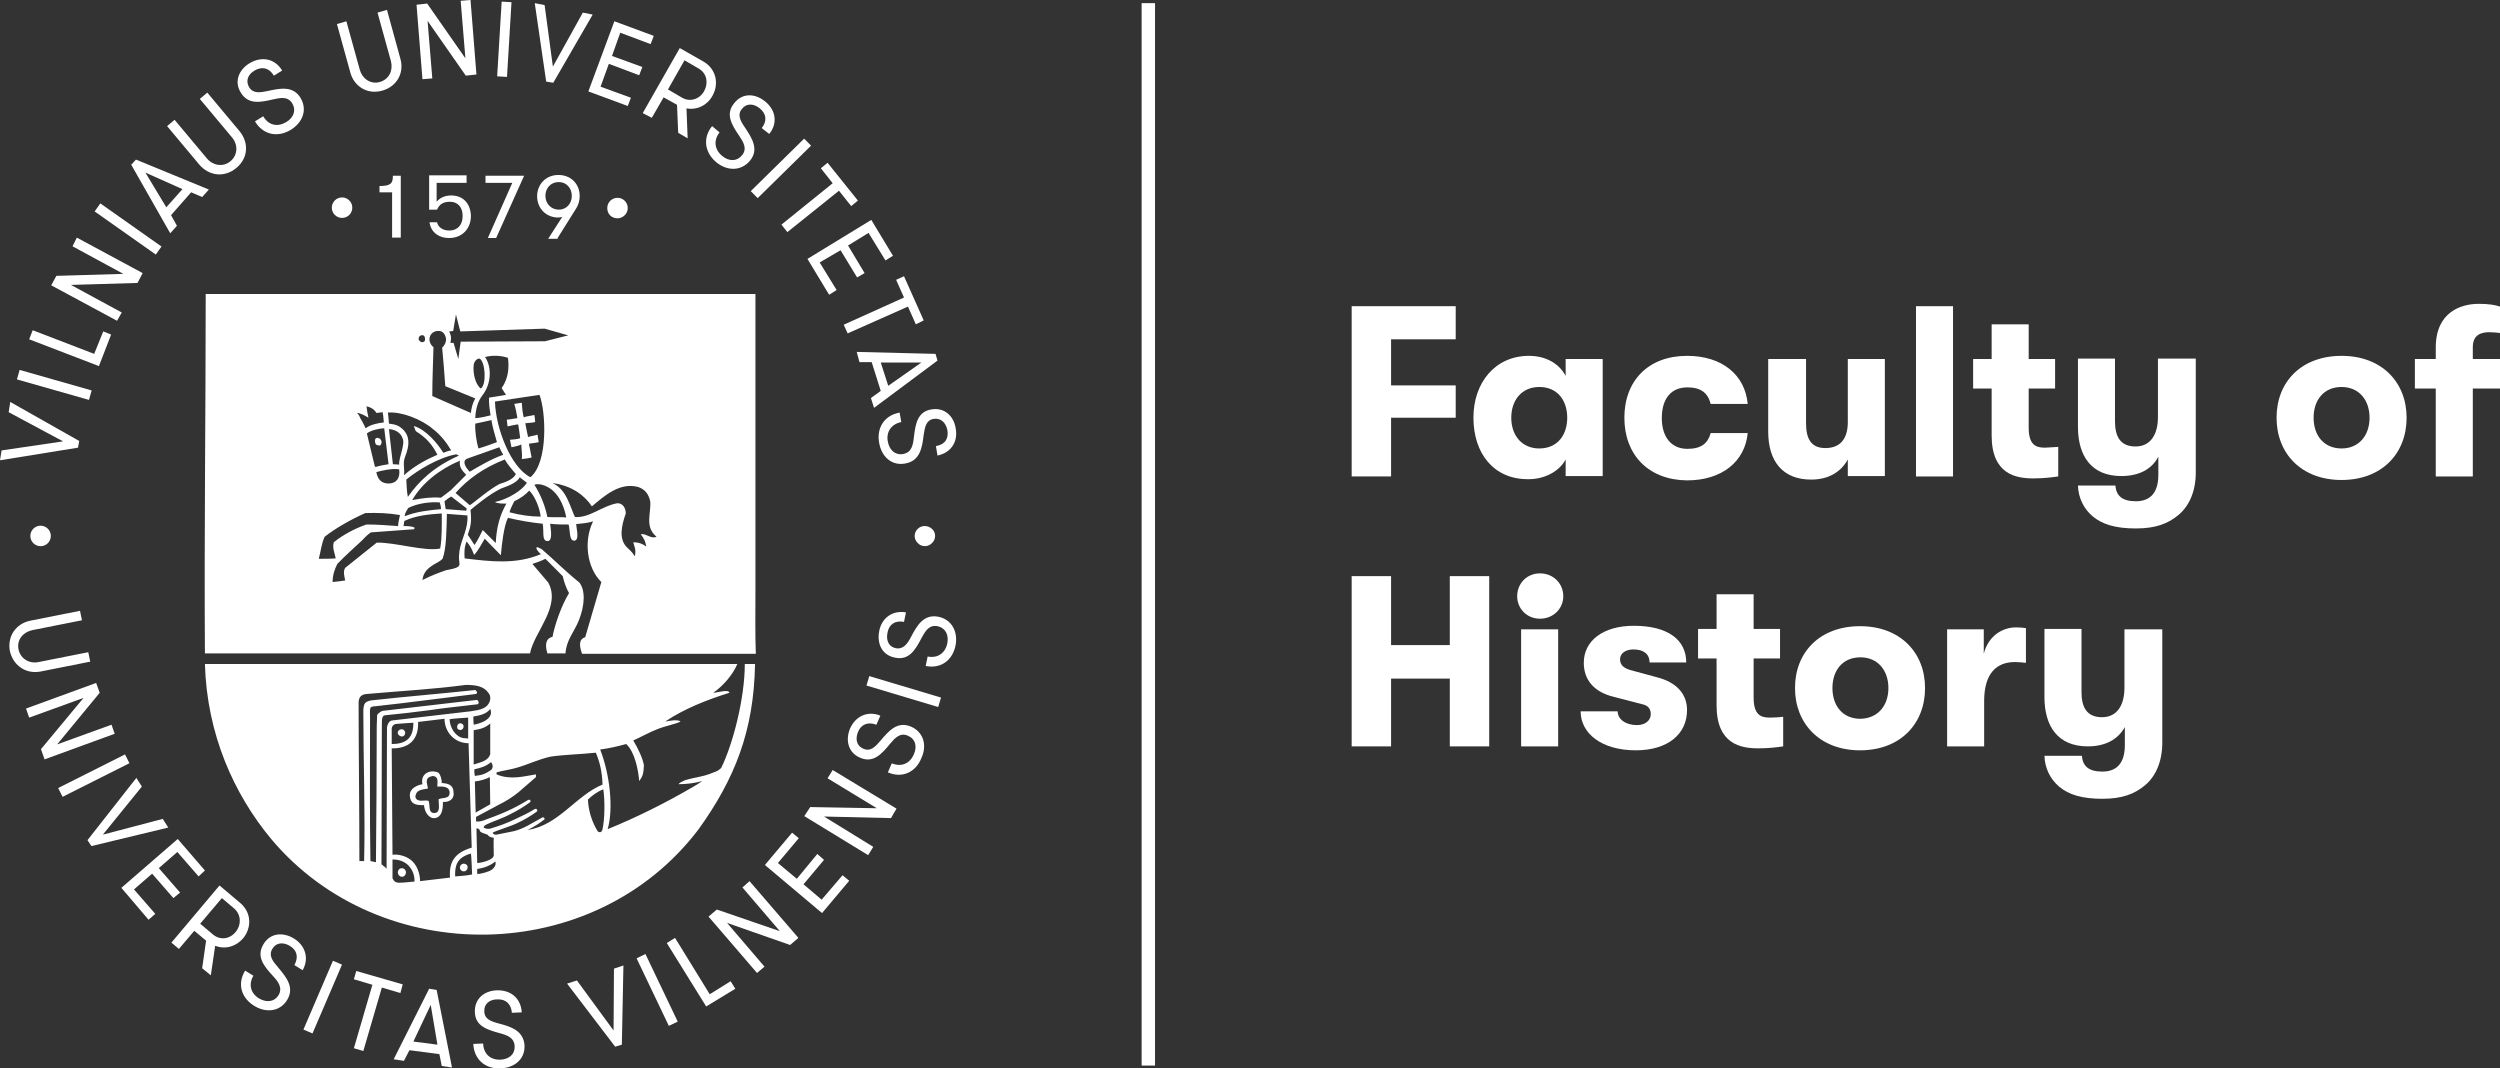 <?xml version="1.0" encoding="UTF-8" standalone="no"?>
<!-- Generator: Adobe Illustrator 22.1.0, SVG Export Plug-In . SVG Version: 6.00 Build 0)  -->

<svg
   xmlns:dc="http://purl.org/dc/elements/1.1/"
   xmlns:cc="http://creativecommons.org/ns#"
   xmlns:rdf="http://www.w3.org/1999/02/22-rdf-syntax-ns#"
   xmlns:svg="http://www.w3.org/2000/svg"
   xmlns="http://www.w3.org/2000/svg"
   xmlns:sodipodi="http://sodipodi.sourceforge.net/DTD/sodipodi-0.dtd"
   xmlns:inkscape="http://www.inkscape.org/namespaces/inkscape"
   version="1.1"
   id="Layer_1"
   x="0px"
   y="0px"
   viewBox="0 0 634.4 271.112"
   xml:space="preserve"
   sodipodi:docname="IF_EN.svg"
   width="634.4"
   height="271.112"
   inkscape:version="0.92.4 (5da689c313, 2019-01-14)"><rect x="0" y="0" width="634.4" height="271.112" fill="#333333" stroke="none"/><defs
   id="defs2770" /><sodipodi:namedview
   pagecolor="#ffffff"
   bordercolor="#666666"
   borderopacity="1"
   objecttolerance="10"
   gridtolerance="10"
   guidetolerance="10"
   inkscape:pageopacity="0"
   inkscape:pageshadow="2"
   inkscape:window-width="2560"
   inkscape:window-height="1377"
   id="namedview2768"
   showgrid="false"
   inkscape:zoom="0.31555556"
   inkscape:cx="-15.546479"
   inkscape:cy="135.5116"
   inkscape:window-x="-8"
   inkscape:window-y="-8"
   inkscape:window-maximized="1"
   inkscape:current-layer="Layer_1" />
<style
   type="text/css"
   id="style2314">
	.st0{fill-rule:evenodd;clip-rule:evenodd;fill:#FFFFFF;}
	.st1{fill:#FFFFFF;}
</style>
<g
   id="g2765"
   transform="translate(-132.8,-64.4)">
	<g
   id="g2348">
		<path
   class="st1"
   d="m 475.8,142.1 h 26.4 v 8.4 h -16.4 v 11.7 h 16.4 v 8.2 h -16.4 v 14.9 h -10 z"
   id="path2316"
   inkscape:connector-curvature="0"
   style="fill:#ffffff" />
		<path
   class="st1"
   d="m 506.7,170.4 c 0,-8.9 5.5,-15.7 14.1,-15.7 4.3,0 7.7,2 9.3,5.1 v -4.3 h 9.4 v 29.7 h -9.4 V 181 c -1.6,3 -5.3,5 -9.4,5 -8.9,0.1 -14,-6.6 -14,-15.6 z m 23.8,0 c 0,-4.3 -2.4,-7.8 -7.1,-7.8 -4.4,0 -7.1,3.3 -7.1,7.8 0,4.5 2.7,7.8 7.1,7.8 4.7,0 7.1,-3.5 7.1,-7.8 z"
   id="path2318"
   inkscape:connector-curvature="0"
   style="fill:#ffffff" />
		<path
   class="st1"
   d="m 545,170.4 c 0,-9.4 6.1,-15.7 15.9,-15.7 8.9,0 14.7,4.8 15.4,12.2 h -9.4 c -0.7,-2.8 -2.5,-4.2 -5.9,-4.2 -4.1,0 -6.5,2.8 -6.5,7.8 0,4.9 2.5,7.8 6.5,7.8 3.5,0 5.2,-1.4 5.9,-4 h 9.4 c -0.7,7.2 -6.5,12 -15.4,12 -9.8,-0.1 -15.9,-6.5 -15.9,-15.9 z"
   id="path2320"
   inkscape:connector-curvature="0"
   style="fill:#ffffff" />
		<path
   class="st1"
   d="m 581.5,173.9 v -18.4 h 9.6 v 16.3 c 0,4.1 1.4,6.3 4.9,6.3 4,0 5.7,-2.6 5.7,-6.6 v -16 h 9.4 v 29.7 h -9.4 V 181 c -1.7,3.1 -4.8,5.1 -9.3,5.1 -7.1,0 -10.9,-4.5 -10.9,-12.2 z"
   id="path2322"
   inkscape:connector-curvature="0"
   style="fill:#ffffff" />
		<path
   class="st1"
   d="m 619,142.1 h 9.4 v 43.2 H 619 Z"
   id="path2324"
   inkscape:connector-curvature="0"
   style="fill:#ffffff" />
		<path
   class="st1"
   d="m 655.1,177.8 v 7.5 c -1.4,0.2 -3.6,0.5 -6.3,0.5 -4.4,0 -10.6,-1 -10.6,-10.9 V 163 h -4.7 v -7.5 h 4.7 v -8.8 h 9.4 v 8.8 h 6.7 v 7.5 h -6.7 v 9.9 c 0,4.4 1.8,5.1 4.1,5.1 1.3,-0.1 2.5,-0.1 3.4,-0.2 z"
   id="path2326"
   inkscape:connector-curvature="0"
   style="fill:#ffffff" />
		<path
   class="st1"
   d="m 690,155.5 v 28.8 c 0,4.8 -1.7,8.5 -4.3,10.7 -2.7,2.3 -5.9,3.5 -10.9,3.5 -5.1,0 -8.5,-1 -11,-3.1 -2.2,-1.9 -3.6,-4.6 -3.7,-7.8 h 9.5 c 0.2,2.5 1.6,4 5.2,4 3.5,0 5.7,-2 5.7,-6.7 v -4.6 c -1.7,3.2 -4.9,4.9 -9.4,4.9 -7.6,0 -11,-5.1 -11,-12.5 v -17.3 h 9.4 v 15.9 c 0,3.8 1.3,6.4 5.2,6.4 3.8,0 5.7,-3 5.7,-7.5 v -14.8 h 9.6 z"
   id="path2328"
   inkscape:connector-curvature="0"
   style="fill:#ffffff" />
		<path
   class="st1"
   d="m 710.5,170.4 c 0,-9.1 6.3,-15.7 16.5,-15.7 10.2,0 16.5,6.7 16.5,15.7 0,9.1 -6.3,15.8 -16.5,15.8 -10.2,0 -16.5,-6.7 -16.5,-15.8 z m 23.6,0 c 0,-4.5 -2.7,-7.8 -7.1,-7.8 -4.5,0 -7.1,3.3 -7.1,7.8 0,4.5 2.6,7.8 7.1,7.8 4.4,0 7.1,-3.3 7.1,-7.8 z"
   id="path2330"
   inkscape:connector-curvature="0"
   style="fill:#ffffff" />
		<path
   class="st1"
   d="m 760.3,152.5 v 3 h 6.9 v 7.5 h -6.9 v 22.3 h -9.4 V 163 h -5.3 v -7.5 h 5.3 v -2.9 c 0,-9.1 6.5,-11.1 10.9,-11.1 2.5,0 4.3,0.3 5.4,0.7 v 6.7 c -1,-0.1 -1.7,-0.2 -2.6,-0.2 -2,0 -4.3,0.5 -4.3,3.8 z"
   id="path2332"
   inkscape:connector-curvature="0"
   style="fill:#ffffff" />
		<path
   class="st1"
   d="m 475.8,210.6 h 10 v 17.5 h 14.9 v -17.5 h 10 v 43.2 h -10 v -17.2 h -14.9 v 17.2 h -10 z"
   id="path2334"
   inkscape:connector-curvature="0"
   style="fill:#ffffff" />
		<path
   class="st1"
   d="m 517.8,215.7 c 0,-3.2 2.4,-5.8 5.8,-5.8 3.4,0 5.9,2.6 5.9,5.8 0,3.1 -2.5,5.7 -5.9,5.7 -3.4,0 -5.8,-2.6 -5.8,-5.7 z m 1,8.4 h 9.4 v 29.7 h -9.4 z"
   id="path2336"
   inkscape:connector-curvature="0"
   style="fill:#ffffff" />
		<path
   class="st1"
   d="m 533.9,244.9 h 9.4 c 0,2 2,3.5 4.9,3.5 2,0 3.5,-1.1 3.5,-2.8 0,-1.2 -0.6,-2.2 -2.2,-2.5 l -7.3,-1.9 c -4.9,-1.2 -7.5,-4.3 -7.5,-8.6 0,-5.6 4.9,-9.4 12.7,-9.4 8.7,0 13.3,3.6 13.3,9.3 h -9.3 c 0,-2.1 -1.5,-3.3 -4.1,-3.3 -2,0 -3.4,1 -3.4,2.5 0,1.4 0.9,2.2 2.5,2.7 l 7,1.9 c 4.6,1.2 7.5,4 7.5,8.3 0,6.1 -4.9,10.2 -13,10.2 -8.7,0 -14,-4.3 -14,-9.9 z"
   id="path2338"
   inkscape:connector-curvature="0"
   style="fill:#ffffff" />
		<path
   class="st1"
   d="m 585.3,246.3 v 7.5 c -1.4,0.2 -3.6,0.5 -6.3,0.5 -4.4,0 -10.6,-1 -10.6,-10.9 v -11.9 h -4.7 V 224 h 4.7 v -8.8 h 9.4 v 8.8 h 6.7 v 7.5 h -6.7 v 9.9 c 0,4.4 1.8,5.1 4.1,5.1 1.3,0 2.5,-0.1 3.4,-0.2 z"
   id="path2340"
   inkscape:connector-curvature="0"
   style="fill:#ffffff" />
		<path
   class="st1"
   d="m 588.3,239 c 0,-9.1 6.3,-15.7 16.5,-15.7 10.2,0 16.5,6.7 16.5,15.7 0,9.1 -6.3,15.8 -16.5,15.8 -10.2,0 -16.5,-6.8 -16.5,-15.8 z m 23.7,0 c 0,-4.5 -2.7,-7.8 -7.1,-7.8 -4.5,0 -7.1,3.3 -7.1,7.8 0,4.5 2.6,7.8 7.1,7.8 4.4,-0.1 7.1,-3.3 7.1,-7.8 z"
   id="path2342"
   inkscape:connector-curvature="0"
   style="fill:#ffffff" />
		<path
   class="st1"
   d="m 626.8,224.1 h 9.4 v 6.2 c 1.1,-4.4 4.6,-6.7 8.2,-6.7 1.1,0 1.7,0.1 2.5,0.2 v 8.8 c -1.1,-0.1 -1.7,-0.2 -2.8,-0.2 -4.6,0 -7.8,2.8 -7.8,9.9 v 11.5 h -9.4 v -29.7 z"
   id="path2344"
   inkscape:connector-curvature="0"
   style="fill:#ffffff" />
		<path
   class="st1"
   d="m 681.5,224.1 v 28.8 c 0,4.8 -1.7,8.5 -4.3,10.7 -2.7,2.3 -5.9,3.5 -10.9,3.5 -5.1,0 -8.5,-1 -11,-3.1 -2.2,-1.9 -3.6,-4.6 -3.7,-7.8 h 9.5 c 0.2,2.5 1.6,4 5.2,4 3.5,0 5.7,-2 5.7,-6.7 v -4.6 c -1.7,3.1 -4.9,4.9 -9.4,4.9 -7.6,0 -11,-5.1 -11,-12.5 V 224 h 9.4 v 16 c 0,3.8 1.3,6.4 5.2,6.4 3.8,0 5.7,-3 5.7,-7.5 v -14.8 z"
   id="path2346"
   inkscape:connector-curvature="0"
   style="fill:#ffffff" />
	</g>
	<g
   id="XMLID_914_">
		<g
   id="XMLID_1026_">
			<g
   id="g2354">
				<g
   id="g2352">
					<path
   class="st0"
   d="m 143.1,234.8 12.6,-2.5 -0.5,-2.4 -12.6,2.5 c -2.3,0.5 -4.6,-0.8 -5.1,-3.2 -0.5,-2.5 1.2,-4.4 3.5,-4.9 l 12.6,-2.5 -0.5,-2.4 -12.6,2.5 c -3.5,0.7 -5.9,3.8 -5.2,7.7 0.9,3.9 4.3,5.9 7.8,5.2 z"
   id="path2350"
   inkscape:connector-curvature="0"
   style="clip-rule:evenodd;fill:#ffffff;fill-rule:evenodd" />
				</g>
			</g>
		</g>
		<g
   id="XMLID_1025_">
			<g
   id="g2361">
				<g
   id="g2359">
					<polygon
   class="st0"
   points="158.1,240.2 157.2,237.7 139.4,244.2 140.2,246.5 154,241.5 143.2,254.5 144.1,257.1 161.9,250.6 161.1,248.3 147.3,253.3 "
   id="polygon2357"
   style="clip-rule:evenodd;fill:#ffffff;fill-rule:evenodd" />
				</g>
			</g>
		</g>
		<g
   id="XMLID_1024_">
			<g
   id="g2368">
				<g
   id="g2366">
					
						<rect
   x="147.2"
   y="260.1"
   transform="matrix(0.893,-0.449,0.449,0.893,-100.678,98.194)"
   class="st0"
   width="19"
   height="2.5"
   id="rect2364"
   style="clip-rule:evenodd;fill:#ffffff;fill-rule:evenodd" />
				</g>
			</g>
		</g>
		<g
   id="XMLID_1023_">
			<g
   id="g2375">
				<g
   id="g2373">
					<polygon
   class="st0"
   points="168.8,264 167.4,261.8 155,277.6 156,279.1 175.5,274.4 174.1,272.2 158.9,276.2 "
   id="polygon2371"
   style="clip-rule:evenodd;fill:#ffffff;fill-rule:evenodd" />
				</g>
			</g>
		</g>
		<g
   id="XMLID_1022_">
			<g
   id="g2382">
				<g
   id="g2380">
					<polygon
   class="st0"
   points="178.5,290.9 173.1,284.7 177.8,280.6 183.2,286.8 184.8,285.3 177.9,277.3 163.6,289.7 170.5,297.8 172.2,296.3 166.8,290.1 171.4,286.1 176.8,292.3 "
   id="polygon2378"
   style="clip-rule:evenodd;fill:#ffffff;fill-rule:evenodd" />
				</g>
			</g>
		</g>
		<g
   id="XMLID_1019_">
			<g
   id="g2389">
				<g
   id="g2387">
					<path
   class="st0"
   d="m 193.6,293.4 -5.1,-4.3 -12.2,14.5 1.9,1.6 3.9,-4.6 3,2.5 -1,7 2.2,1.8 1.1,-7.5 c 2.6,1 5.3,0.2 7.1,-1.9 2.2,-2.7 2.2,-6.6 -0.9,-9.1 z m -1,7.5 c -1.5,1.8 -3.9,2.2 -5.8,0.6 l -3.2,-2.7 5.5,-6.5 3.2,2.7 c 1.8,1.7 1.7,4.2 0.3,5.9 z"
   id="path2385"
   inkscape:connector-curvature="0"
   style="clip-rule:evenodd;fill:#ffffff;fill-rule:evenodd" />
				</g>
			</g>
		</g>
		<g
   id="XMLID_1018_">
			<g
   id="g2396">
				<g
   id="g2394">
					<path
   class="st0"
   d="m 207.3,302.5 c -2.7,-1.6 -6,-1.4 -7.7,1.6 -1.8,3.1 0.2,5.5 2.5,8 1.2,1.3 2.5,2.9 1.4,4.8 -1,1.7 -3,2 -4.9,0.9 -2.2,-1.3 -2.8,-3.6 -1.5,-5.8 l -2.1,-1.3 c -2.1,3.5 -0.9,7 2.4,9 3,1.8 6.5,1.4 8.3,-1.6 1.9,-3.2 -0.3,-5.8 -2.4,-8.3 -1.3,-1.5 -2.4,-2.9 -1.4,-4.6 0.9,-1.6 2.7,-1.8 4.4,-0.8 1.9,1.1 2.3,2.9 1.2,4.9 l 2.1,1.3 c 1.7,-3 0.7,-6.3 -2.3,-8.1 z"
   id="path2392"
   inkscape:connector-curvature="0"
   style="clip-rule:evenodd;fill:#ffffff;fill-rule:evenodd" />
				</g>
			</g>
		</g>
		<g
   id="XMLID_1017_">
			<g
   id="g2403">
				<g
   id="g2401">
					
						<rect
   x="205.3"
   y="316.1"
   transform="matrix(0.394,-0.919,0.919,0.394,-161.583,389.789)"
   class="st0"
   width="19"
   height="2.5"
   id="rect2399"
   style="clip-rule:evenodd;fill:#ffffff;fill-rule:evenodd" />
				</g>
			</g>
		</g>
		<g
   id="XMLID_1016_">
			<g
   id="g2410">
				<g
   id="g2408">
					<polygon
   class="st0"
   points="222.6,312.9 227.3,314.3 222.6,330.4 225,331.1 229.7,315 234.4,316.4 235,314.2 223.2,310.8 "
   id="polygon2406"
   style="clip-rule:evenodd;fill:#ffffff;fill-rule:evenodd" />
				</g>
			</g>
		</g>
		<g
   id="XMLID_1013_">
			<g
   id="g2417">
				<g
   id="g2415">
					<path
   class="st0"
   d="m 241.7,315.3 -9,17.9 2.6,0.4 1.4,-2.7 7.6,1 0.6,3 2.6,0.4 -3.9,-19.7 z m -4,13.4 4.4,-9.3 1.7,10.1 z"
   id="path2413"
   inkscape:connector-curvature="0"
   style="clip-rule:evenodd;fill:#ffffff;fill-rule:evenodd" />
				</g>
			</g>
		</g>
		<g
   id="XMLID_1012_">
			<g
   id="g2424">
				<g
   id="g2422">
					<path
   class="st0"
   d="m 259.3,324.1 c -1.9,-0.5 -3.6,-1.1 -3.6,-3.1 -0.1,-1.8 1.3,-3 3.3,-3 2.2,-0.1 3.5,1.2 3.7,3.4 l 2.5,-0.1 c -0.2,-3.5 -2.7,-5.7 -6.3,-5.6 -3.2,0.1 -5.7,2.1 -5.6,5.5 0.1,3.6 3.1,4.5 6.4,5.4 1.8,0.5 3.6,1.1 3.7,3.3 0.1,2 -1.4,3.3 -3.6,3.4 -2.6,0.1 -4.3,-1.5 -4.4,-4.1 l -2.5,0.1 c 0.2,4 3.1,6.4 6.9,6.2 3.5,-0.1 6.3,-2.3 6.1,-5.9 -0.3,-3.7 -3.5,-4.7 -6.6,-5.5 z"
   id="path2420"
   inkscape:connector-curvature="0"
   style="clip-rule:evenodd;fill:#ffffff;fill-rule:evenodd" />
				</g>
			</g>
		</g>
		<g
   id="XMLID_1011_">
			<g
   id="g2431">
				<g
   id="g2429">
					<polygon
   class="st0"
   points="276.7,314 288.9,330 290.6,329.5 291,309.4 288.6,310.2 288.5,325.9 279.2,313.2 "
   id="polygon2427"
   style="clip-rule:evenodd;fill:#ffffff;fill-rule:evenodd" />
				</g>
			</g>
		</g>
		<g
   id="XMLID_1010_">
			<g
   id="g2438">
				<g
   id="g2436">
					
						<rect
   x="298.3"
   y="306.1"
   transform="rotate(-25.525,299.576,315.589)"
   class="st0"
   width="2.5"
   height="19"
   id="rect2434"
   style="clip-rule:evenodd;fill:#ffffff;fill-rule:evenodd" />
				</g>
			</g>
		</g>
		<g
   id="XMLID_1009_">
			<g
   id="g2445">
				<g
   id="g2443">
					<polygon
   class="st0"
   points="302,303.7 312,319.8 319.4,315.3 318.2,313.4 312.9,316.7 304.1,302.4 "
   id="polygon2441"
   style="clip-rule:evenodd;fill:#ffffff;fill-rule:evenodd" />
				</g>
			</g>
		</g>
		<g
   id="XMLID_1008_">
			<g
   id="g2452">
				<g
   id="g2450">
					<polygon
   class="st0"
   points="314.7,295.2 312.6,297 324.9,311.3 326.8,309.7 317.3,298.6 333.3,304.2 335.4,302.4 323,288 321.2,289.6 330.7,300.7 "
   id="polygon2448"
   style="clip-rule:evenodd;fill:#ffffff;fill-rule:evenodd" />
				</g>
			</g>
		</g>
		<g
   id="XMLID_1007_">
			<g
   id="g2459">
				<g
   id="g2457">
					<polygon
   class="st0"
   points="341.9,282.6 340.2,281.1 335,287.4 330.2,283.4 335.5,277.1 333.8,275.7 326.9,283.9 341.4,296.1 348.3,287.9 346.6,286.5 341.3,292.7 336.7,288.8 "
   id="polygon2455"
   style="clip-rule:evenodd;fill:#ffffff;fill-rule:evenodd" />
				</g>
			</g>
		</g>
		<g
   id="XMLID_1006_">
			<g
   id="g2466">
				<g
   id="g2464">
					<polygon
   class="st0"
   points="338.4,269.2 336.9,271.5 353.1,281.4 354.4,279.3 341.9,271.6 358.9,272 360.3,269.6 344.1,259.8 342.8,261.9 355.3,269.5 "
   id="polygon2462"
   style="clip-rule:evenodd;fill:#ffffff;fill-rule:evenodd" />
				</g>
			</g>
		</g>
		<g
   id="XMLID_1005_">
			<g
   id="g2473">
				<g
   id="g2471">
					<path
   class="st0"
   d="m 364,248.8 c -3.5,-1.5 -5.7,1.1 -7.8,3.6 -1.3,1.5 -2.5,2.8 -4.3,2 -1.7,-0.7 -2.1,-2.4 -1.4,-4.2 0.8,-2 2.5,-2.7 4.7,-1.9 l 1,-2.3 c -3.2,-1.3 -6.3,0.1 -7.7,3.3 -1.2,2.9 -0.5,6.1 2.6,7.4 3.3,1.4 5.4,-0.9 7.6,-3.6 1.2,-1.4 2.5,-2.9 4.5,-2 1.9,0.8 2.4,2.7 1.5,4.7 -1,2.4 -3.2,3.3 -5.6,2.3 l -1,2.3 c 3.7,1.6 7.1,-0.1 8.5,-3.6 1.5,-3.2 0.6,-6.6 -2.6,-8 z"
   id="path2469"
   inkscape:connector-curvature="0"
   style="clip-rule:evenodd;fill:#ffffff;fill-rule:evenodd" />
				</g>
			</g>
		</g>
		<g
   id="XMLID_1004_">
			<g
   id="g2480">
				<g
   id="g2478">
					
						<rect
   x="360.9"
   y="230.5"
   transform="matrix(0.287,-0.958,0.958,0.287,28.278,517.951)"
   class="st0"
   width="2.5"
   height="19"
   id="rect2476"
   style="clip-rule:evenodd;fill:#ffffff;fill-rule:evenodd" />
				</g>
			</g>
		</g>
		<g
   id="XMLID_1003_">
			<g
   id="g2487">
				<g
   id="g2485">
					<path
   class="st0"
   d="m 370.9,220.9 c -3.7,-0.7 -5.4,2.2 -6.9,5.1 -0.9,1.7 -1.9,3.2 -3.8,2.9 -1.8,-0.3 -2.6,-1.9 -2.2,-3.9 0.4,-2.2 1.9,-3.2 4.2,-2.8 l 0.5,-2.4 c -3.4,-0.6 -6.2,1.4 -6.8,4.8 -0.6,3.1 0.7,6.1 4.1,6.7 3.5,0.7 5.1,-2 6.7,-5.1 0.9,-1.6 1.8,-3.3 4,-2.9 2,0.4 2.9,2.2 2.5,4.3 -0.5,2.5 -2.4,3.9 -5,3.4 l -0.5,2.4 c 4,0.8 6.9,-1.6 7.6,-5.3 0.6,-3.3 -0.9,-6.5 -4.4,-7.2 z"
   id="path2483"
   inkscape:connector-curvature="0"
   style="clip-rule:evenodd;fill:#ffffff;fill-rule:evenodd" />
				</g>
			</g>
		</g>
		<g
   id="XMLID_1002_">
			<g
   id="g2494">
				<g
   id="g2492">
					<path
   class="st0"
   d="m 234.4,251.2 c 1.1,0.5 1.8,-1.2 0.6,-1.7 -1.1,-0.3 -1.9,1.1 -0.6,1.7 z"
   id="path2490"
   inkscape:connector-curvature="0"
   style="clip-rule:evenodd;fill:#ffffff;fill-rule:evenodd" />
				</g>
			</g>
		</g>
		<g
   id="XMLID_975_">
			<g
   id="g2501">
				<g
   id="g2499">
					<path
   class="st0"
   d="M 324.5,214.1 V 139 H 185 c 0,30.3 -0.4,61 -0.2,91.2 h 82.5 c 1,-5.4 8,-11.9 4.6,-18 l -4,-4.7 c 1,-0.3 2.3,-0.8 3.3,-1.3 l 4.4,4.4 c 0.3,1.5 1,3.3 1.6,4.3 -2,3.3 -3.6,8 -4.2,11.1 -1.4,0.3 -2.1,1.5 -1.3,4.2 h 4.6 c 0.2,-3.4 2.2,-5.4 3.4,-8.4 1.5,-3.8 1.7,-7.6 0.1,-9.6 -3.4,-2.7 -6.1,-5.5 -9.6,-8.5 -0.4,-0.1 -0.8,-0.5 -1.2,-0.4 -0.4,0.1 0.6,1.5 1.1,1.7 -6.4,2.7 -12.7,1.9 -19.4,1.1 -0.1,-1.6 -0.1,-2.8 0.5,-4.3 0.9,1.1 1.3,1.8 1.9,3.4 0.9,-0.8 2.1,-3.1 2.7,-4.1 l 4.1,4.2 c 0.2,-2.7 0.8,-7.6 1.8,-9.5 2.9,0.7 5.9,1.2 8.8,1.5 0.4,1.7 -0.3,4.4 1.2,4.4 1.5,0.1 0.8,-3.3 0.7,-4.4 1.4,0.2 3.2,0.2 4.7,0.2 0.4,1.6 0.1,4.1 1.4,4.1 1.4,0 0.6,-3 0.5,-4.2 1.4,-0.2 2.7,-0.2 4.3,-0.7 -2.5,5.1 -1.5,11.9 2.1,15.4 l -4.1,14 c -1.4,0.4 -1.7,1.7 -0.8,4.2 h 44.1 c -0.2,-4.6 -0.1,-11 -0.1,-16.2 z m -76.7,-65.7 0.7,-4.2 1.1,4.3 21.4,-0.7 6,1.7 -5.9,1.5 -21.4,0.1 -0.6,4.4 -1.2,-4.1 h -0.8 c 0.2,-1 0.3,-1.6 -0.3,-2.9 z m -11.4,44.9 c 2.4,-1.2 5.6,-1.6 8,-1.4 0.2,0.7 0.3,1.1 0.3,1.7 -3.1,0.3 -6.2,0.6 -9.2,1.8 0,-0.8 0.5,-1.4 0.9,-2.1 z m -0.5,-7.2 c 2.9,-2.4 8.2,-5.6 12.6,-6.4 0.4,0 0.5,0.3 0.8,0.3 -6.4,2.8 -10.3,6.6 -13,10.5 -0.3,-1.4 -0.3,-3 -0.4,-4.4 z m 1.5,5.2 c 2.5,-4.3 6.9,-7.8 12.1,-10 -0.2,1.7 0.5,2.4 1.6,3.6 l -3.9,3.9 -2.5,1.9 c -2.5,-0.2 -4.5,0.1 -7.3,0.6 z m 17.9,-26.7 c 2.1,-2.7 2.4,-6.9 0.6,-9.6 1.8,-0.5 4,-0.4 5.8,0.2 0.3,2.3 0.2,5.1 -1.6,7.7 l 1.1,1.7 c -1.1,0.2 -2.9,0.5 -4.3,0.7 -0.1,1.3 0.2,3.3 0.4,4.5 -0.8,0.2 -2.8,0.7 -3.9,0.7 0.1,-2 0.5,-4.1 1.9,-5.9 z m -0.5,-1.6 c -1.5,-1.2 -2,-4.1 -1.8,-5.9 0,-0.7 0.7,-1.8 1.5,-1.7 1.5,0.8 1.8,6.7 0.3,7.6 z m 2.7,8 c 0.3,1.9 0.9,3.8 1.4,5.6 -1.1,0.4 -3.2,1.2 -4.7,1.6 -0.5,-1.8 -0.9,-4.3 -0.8,-6.3 1.6,-0.3 2.7,-0.6 4.1,-0.9 z m 2,6.9 c 0.3,0.7 0.6,1.2 1,1.9 -3.1,1.1 -5.9,2.8 -8.5,4.3 -0.9,-0.9 -2.1,-2.6 -0.7,-3.3 z m -12.2,12.5 3.9,3 c 0,0.2 0,0.4 -0.1,0.6 -1.5,-0.1 -3.8,-0.3 -5.2,-0.4 -0.1,-0.7 -0.2,-1.1 -0.3,-2 0.7,-0.6 1.2,-0.9 1.7,-1.2 z m 1.1,-0.9 c 3.1,-3.5 7.1,-6.4 12.5,-8.5 0.7,1.3 1.9,2.6 2.8,3.7 -0.5,1 -1.7,1.8 -4.1,2.5 -2.9,1.5 -6.5,4.8 -7.6,5.4 z m 10,-23.2 11.3,-1.7 c 1.6,4.1 2.3,17.1 -2.3,20.9 -5,-2.5 -8.8,-12.4 -9,-19.2 z m -14,-17.9 c 1,0.1 1.6,1.3 1.6,2.3 -0.1,0.7 -0.4,1.4 -1,1.9 0.2,1.9 0.6,6.9 0.8,9.8 l 7.6,3.1 c -0.7,1.3 -1,2.5 -1.1,3.7 l -9.8,-4.3 c 0,-4.2 0.2,-8.3 0.3,-12.4 -1.9,-1.5 -1,-4.4 1.6,-4.1 z m -5.2,1.4 c 0.3,-0.3 0.7,-0.5 1.2,-0.2 0.3,0.4 0.3,0.9 0.2,1.3 -0.3,0.4 -0.9,0.5 -1.3,0 -0.4,-0.2 -0.3,-0.7 -0.1,-1.1 z m 3.5,23.5 c 1.8,1.4 3.3,3.2 4.6,5.4 -0.4,0 -1.2,0.3 -2,0.6 -1.5,-2.4 -4.4,-5.9 -7.5,-6.8 l 0.5,1.3 c 2.5,1.6 4,3.1 5.5,6 -2.8,1.2 -5.8,2.8 -8.5,5.2 0.3,-1.5 -0.4,-3 0.3,-4.7 1.1,-2.8 1.6,-5.8 -1.7,-7.8 -0.8,-0.4 -1.6,-0.5 -2.4,-0.6 -0.1,-0.9 -0.1,-1.9 -0.3,-2.8 3.5,-0.3 8.6,1.7 11.5,4.2 z m -8.6,9 -1.6,-0.1 -1,-8.9 c 1.7,0.1 3,1 3.4,2.2 0.9,1.5 -1,5.1 -0.8,6.8 z m -2.7,4.8 c -2,0 -2.8,-1.3 -3.1,-2.9 1.4,-0.4 4.2,-1 5.8,-0.7 0.3,2.2 -0.7,3.6 -2.7,3.6 z m 0,-4.9 c -0.8,0.1 -2.3,0.4 -3.3,0.7 l -0.2,-0.2 -2,-8.3 c 0.9,-0.8 3.2,-1.3 4.4,-1.3 z m -5.6,-14.7 c 0.9,0.2 2,0.7 2.5,1.7 0,0 0.8,-0.1 1.6,-0.2 0.2,1 0.2,1.7 0.3,2.6 -1.3,0.1 -3.6,0.6 -4.6,1.5 l -0.8,-1.6 c -1.1,-1.7 -0.5,-1.4 -1.4,-2.3 0.8,0 1.9,0.6 2.9,1.2 -0.2,-1 -0.4,-1.9 -0.5,-2.9 z m -12.1,38.7 c 0.5,-1.9 0.7,-4 1.5,-5.6 2.8,-2.2 6.7,-4.4 10.3,-6 3.1,-0.1 6,0 8.8,0.5 -0.2,0.9 -0.4,1.7 -0.5,2.8 -2.7,-0.2 -5.2,-0.4 -8,-0.4 -2.7,0.9 -5.8,2.5 -8.3,4.5 -0.4,1.5 0.2,2.6 0.5,4.1 -1,0.1 -2.9,0.1 -4.1,0.1 z m 6.7,2.3 c -0.6,0.9 -0.2,2.2 0,3.2 -0.8,0.1 -1.9,0.3 -3.2,0.4 0,-1.9 0.6,-3.4 1.2,-4.6 1.9,-2 4.4,-4.2 6.1,-5.8 0.7,-0.7 1.5,-1.6 2.4,-2.2 l 11,-0.8 0.1,-0.4 c -0.7,-0.4 -2,-0.4 -2.8,-0.4 l 0.2,-1.3 c 3,-1.4 6.3,-1.7 9.5,-1.9 0,2.7 0.1,6.2 -0.4,8.9 -4,0.8 -11.4,-1.6 -16.1,-1.5 z m 29,-4.3 c -0.3,2.3 0,2.5 0,3.3 0.1,1.1 -2.1,1.3 -3.4,1.6 -2,0.7 -3.9,1.4 -6,2.5 0.2,-2 1.4,-3 2.8,-3.9 0.7,-0.4 1.6,-0.8 2.3,-1.5 1,-2.6 1,-7.4 1.1,-11.4 1.1,0.1 3.9,0.3 5.2,0.4 0.3,3.3 -1.6,6.1 -2,9 z m 11.9,-12 c -1.7,3 -2.5,6 -2.7,10 l -3.3,-3.3 c -0.5,1 -1.3,2.7 -2.1,3.8 -0.4,-0.7 -1.1,-1.7 -1.7,-2.6 0.8,-2.2 1,-3.4 0.7,-6.3 1.1,-0.9 4.6,-3.9 7.7,-5.4 2.6,-0.9 4.3,-1.8 4.8,-2.9 0.4,0.4 1.2,0.9 1.8,1.4 -1.1,1.9 -4.8,4.2 -8.1,4.9 0.6,0.4 1.9,0.4 2.9,0.4 z m 0.8,2.2 c 0.1,-0.6 0.7,-1.8 1.2,-2.8 1.5,-0.7 2.8,-1.6 3.8,-2.7 1.4,1.3 2.7,4.5 2.9,6.6 -2.6,0 -5.3,-0.4 -7.9,-1.1 z m 9.6,1.2 c -0.5,-2.6 -1.6,-5.5 -3.3,-8.2 1.5,-0.5 3.7,0.5 4.9,1.7 1.7,1.6 2.7,4.1 3.2,6.6 -1,-0.1 -3.6,0 -4.8,-0.1 z m 23.7,4.4 c 0.8,1 1.2,1.8 1.4,3.1 -0.9,-0.7 -2,-1.1 -3.3,-1.1 0.2,1 0.8,1.8 0.4,3.5 v 0.1 c -0.7,-1.2 -1.4,-1.7 -2.1,-2.4 -2,-2.1 -1.3,-5.4 -0.2,-8.5 0,-1.3 -0.7,-2.6 -2.1,-2.6 -3.8,0.6 -7.1,3.8 -10.8,3.5 -1.3,-2.7 -2.1,-7 -5.7,-8.6 5,0.6 8.3,3.3 10,5.9 3.3,-2.8 7.2,-6.2 11.8,-4.9 1.7,0.6 2.6,1.8 3,3.6 0.3,2.9 -1.5,6.5 1.6,9 -1.4,0.7 -2.8,-1 -4,-0.6 z"
   id="path2497"
   inkscape:connector-curvature="0"
   style="clip-rule:evenodd;fill:#ffffff;fill-rule:evenodd" />
				</g>
			</g>
		</g>
		<g
   id="XMLID_959_">
			<g
   id="g2508">
				<g
   id="g2506">
					<path
   class="st0"
   d="M 319.9,232.9 H 184.8 c 0.5,17.7 7.3,33 16.9,44.5 27.7,32.9 81.9,32.4 108.4,-2.6 9.1,-12.7 14,-24.8 14.3,-41.9 h -2.6 c 0,8.7 -3,20.3 -6,26.4 -0.7,0.6 -1,0.8 -1.9,1.1 -2.8,1.2 -4.3,1.1 -7.3,2 -0.6,0.3 -1.4,0.6 -1.6,1 2.1,0 4.2,-0.3 6,-0.8 -0.9,0.6 -1.6,1.1 -2.2,1.4 -6.8,4 -14.6,7.9 -21.8,10.8 1.5,-5.1 0.6,-13.8 -1.9,-20.2 2.2,-0.3 4.5,-0.8 6.6,-1.4 2.2,2 3.1,6.7 3.3,9.4 1,-1.3 1.1,-2.1 1.2,-4 -0.3,-1.8 -1.5,-4.3 -2.7,-6.3 1.8,-0.8 4.3,-2.2 6.2,-2.9 2,-0.8 4.7,-1.3 5.8,-1.9 -0.7,-0.6 -2.7,-0.2 -3.9,0 4.7,-3.2 10.8,-5.6 16.3,-7.3 -0.2,-1 -3.1,0 -4.1,0 2.7,-1.9 5,-4.7 6.1,-7.3 z m -88.9,16 -0.1,36 c -0.3,-0.5 -0.8,-0.7 -1.3,-1.2 l 0.1,-36 c 0,-1.1 0.2,-1.8 0.9,-1.8 3.2,-0.3 7.6,-0.8 11.3,-1.3 3.8,-0.6 8.3,-1 12.2,-1.5 0.3,-0.4 0.2,-0.7 -0.2,-1.1 l -24.1,2.8 c -0.7,0.3 -1.3,0.9 -1.3,1.1 0,0.6 -0.1,2.3 -0.1,2.8 0,12 -0.1,23.2 -0.2,34.5 l -1.4,-0.3 c -0.2,-11.3 -0.1,-24.4 -0.1,-36.5 0,-0.7 -0.1,-1.9 0.1,-2.4 0.2,-0.4 1.4,-0.4 1.4,-0.4 8.4,-0.9 17,-2.1 25.4,-3.1 0.4,-0.2 0.3,-0.7 -0.2,-1 -8.3,0.9 -18.1,1.7 -26.1,2.6 -0.3,0 -1.5,0.2 -1.9,0.8 -0.4,0.6 -0.4,1.7 -0.4,2.1 0,12.5 0.5,25.3 0.2,37.9 H 224 c 0,-12.9 -0.2,-29.1 -0.2,-40.1 0,-1.2 0.4,-2.2 2.1,-2.3 10.4,-0.9 16.8,-1.2 25.1,-2.3 2.5,0 4.6,0.3 5.8,2.1 0.9,1.1 0.3,3.1 -1.3,3.8 -1,0.5 -2.1,0.6 -3.3,0.8 -6.6,0.8 -13.1,1.5 -19.7,2.3 -0.8,0 -1.3,0.7 -1.5,1.7 z m 20.6,-2.4 v 5.3 l -1.2,-0.1 c -2,-0.3 -3.5,-2.7 -3.5,-4.8 1.4,-0.2 3.2,-0.3 4.7,-0.4 z m -19.4,3.4 c -0.1,-0.9 0.2,-1.7 1.2,-1.8 1,-0.1 2.8,-0.2 4.3,-0.3 0,3.6 -1.5,5.4 -5.5,5.4 0,-1.1 0,-2 0,-3.3 z m 1.8,38.5 c -0.7,0 -1.2,-0.3 -1.6,-1.1 v -4.8 c 1.5,0 2.7,0.4 3.7,1.2 1.1,1 1.9,2.3 1.9,4.4 -1.3,0.1 -2.7,0.3 -4,0.3 z m 5.4,-0.4 c 0,-1.9 -0.8,-4.3 -2.5,-5.5 -1.2,-0.9 -3.1,-1.4 -4.5,-1.2 l -0.2,-27 c 4,0.1 6.9,-1.9 6.7,-6.7 l 6.7,-0.8 c 0,3.3 2.5,6.2 6.1,6.2 l 0.8,26.5 c -4.4,1.3 -5.8,3.7 -5.5,7.6 z m 8.9,-1.2 c -0.1,-2.7 0.4,-4.8 4,-5.8 0.1,0 0.3,5.2 0.3,5.3 -1.3,0.3 -3,0.4 -4.3,0.5 z m 4.7,-40.6 c 1.2,-0.2 3.2,-0.5 4.2,-1.9 0.5,1.2 0,2.1 -1,2.8 -0.8,0.6 -2.4,1.1 -3.2,1.2 0,-0.4 -0.2,-2.1 0,-2.1 z m 0,3.5 c 2,-0.3 3,-0.7 4.2,-1.7 v 7.8 c -0.5,1.6 -2.2,2 -4.2,2.6 z m 0.2,9.9 c 1.5,-0.3 2.9,-0.7 4.2,-1.8 0.5,0.6 0.6,1.5 0,2 -1.3,0.9 -2.2,1.3 -4.1,1.5 -0.1,-0.4 -0.2,-1.2 -0.1,-1.7 z m 0.1,3.1 c 1.2,-0.1 2.9,-0.6 3.8,-1.1 l 0.1,6.9 -3.7,2.1 z m 0.4,11.9 c 0.5,0.1 0.7,0 0.9,0.7 0.2,0.4 1.1,0.6 1.9,0.9 0.5,0.7 1.1,0.7 1.6,0.8 -0.1,0.9 0,3.4 0,4.4 0,1.3 -3.4,2 -4.2,2 z m 4,10.4 c -0.6,0.6 -3,1.2 -3.8,1.2 v -1.3 c 1.6,-0.2 3.3,-0.8 4.6,-1.9 0.3,1 -0.4,1.7 -0.8,2 z m 28,-10.2 c -0.2,0.9 -0.7,0.9 -1.2,0.6 -1.5,-2.4 -2.4,-5.3 -2.5,-8.1 0.9,-0.9 2.3,-2 3.9,-2.6 0.4,2.9 0.4,7.3 -0.2,10.1 z m 0,-11.3 c -6.7,2.7 -11.2,10.4 -19,11.5 1.9,-0.9 3.4,-2 4.3,-2.7 0,-0.4 -0.2,-0.5 -0.5,-0.5 -2.8,1.5 -4.6,2.8 -7.2,3.5 l -4.5,0.9 c -0.3,0 -0.7,0.1 -1,-0.5 1.1,-0.6 4.6,-1.6 6.4,-2.5 1.9,-0.9 3.2,-1.7 4.9,-2.9 0.1,-0.3 0,-0.8 -0.6,-0.6 -1.6,1 -2.9,1.6 -4.6,2.4 -2.5,1.2 -4.4,1.9 -6.8,2.6 -0.7,0.1 -1.5,-0.1 -1.6,-0.4 0.3,-0.2 -0.1,-0.3 0.8,-0.7 1.1,-0.6 4,-1.5 6,-2.6 2,-1 3.5,-1.9 5.1,-3.1 0.1,-0.4 -0.1,-0.7 -0.6,-0.5 -3.9,2.4 -6.9,3.6 -11.3,5.2 -0.6,0.2 -1.5,0.4 -1.9,0.2 v -1.1 l 5.8,-3.1 c 1.8,-0.9 3.1,-1.7 4.9,-3.1 l 4.5,-3.9 v -0.7 c -3.1,0.5 -6.5,1.5 -10,0 v -0.5 c 1.7,-0.5 3.6,-0.7 5.2,-1.2 2.8,-0.8 5.4,-2.1 8.5,-2.8 3.4,-0.5 7.7,-0.6 11.5,-1 1,2.4 1.6,4.8 1.7,8.1 z"
   id="path2504"
   inkscape:connector-curvature="0"
   style="clip-rule:evenodd;fill:#ffffff;fill-rule:evenodd" />
				</g>
			</g>
		</g>
		<g
   id="XMLID_958_">
			<g
   id="g2515">
				<g
   id="g2513">
					<path
   class="st0"
   d="m 235.2,284.8 c -1.4,-0.5 -2,1.4 -0.8,2 1.3,0.5 2,-1.4 0.8,-2 z"
   id="path2511"
   inkscape:connector-curvature="0"
   style="clip-rule:evenodd;fill:#ffffff;fill-rule:evenodd" />
				</g>
			</g>
		</g>
		<g
   id="XMLID_955_">
			<g
   id="g2522">
				<g
   id="g2520">
					<path
   class="st0"
   d="m 247.9,265.6 c 0,-2 -1.3,-2.4 -3,-2.5 0,-1 -0.3,-2 -0.8,-2.6 -2.1,-1 -4.7,0.2 -4.1,2.9 -1.2,0.2 -3.3,1 -3.2,2.9 0.1,2 1.3,2.5 3.6,2.4 0.1,1.7 1.2,3.5 2.8,3.3 1.7,-0.3 2,-2.1 2,-4.1 1.4,0.1 2.9,-0.6 2.7,-2.3 z m -3.8,1.6 c 0,1.5 0.5,3.3 -0.9,3.5 -2,0.2 -1.1,-2.3 -1.7,-3.1 -0.9,-0.3 -2.9,0.6 -3.3,-1 0.2,-2 2,-1.8 3.2,-2.1 -0.2,-1.5 -1,-2.7 1.2,-3.2 1.7,0.2 1.1,1.6 1.2,2.7 1.1,0 3,-0.2 3.1,1.5 0,1.7 -1.6,1.2 -2.8,1.7 z"
   id="path2518"
   inkscape:connector-curvature="0"
   style="clip-rule:evenodd;fill:#ffffff;fill-rule:evenodd" />
				</g>
			</g>
		</g>
		<g
   id="XMLID_954_">
			<g
   id="g2529">
				<g
   id="g2527">
					<path
   class="st0"
   d="m 267.7,180.5 c -0.2,-1.2 -0.5,-2.5 -0.7,-3.5 1.1,-0.2 1.8,-0.2 2.5,-0.4 l -0.3,-1.9 c -0.9,0.3 -1.1,0.2 -2.4,0.6 -0.3,-1.2 -0.4,-2.1 -0.7,-3.5 0.9,-0.1 1.7,-0.1 2.5,-0.3 0,-0.6 -0.1,-1.2 -0.2,-1.8 -0.6,0.2 -2,0.3 -2.7,0.6 -0.3,-1.3 -0.4,-2.2 -0.5,-3.7 -0.4,0.1 -1.6,0.2 -1.9,0.3 0.4,1.3 0.6,2.4 0.8,3.6 -0.8,0.1 -1.5,0.3 -2.7,0.4 l 0.2,1.7 c 0.9,-0.2 2.3,-0.5 2.7,-0.5 0.2,1.4 0.4,2.4 0.5,3.5 -0.8,0.3 -1.8,0.3 -2.6,0.4 l 0.4,1.9 c 1.4,-0.3 1.8,-0.4 2.5,-0.7 0,1.2 0.3,2.8 0.1,3.7 1.1,-0.1 2,-0.3 2.5,-0.4 z"
   id="path2525"
   inkscape:connector-curvature="0"
   style="clip-rule:evenodd;fill:#ffffff;fill-rule:evenodd" />
				</g>
			</g>
		</g>
		<g
   id="XMLID_953_">
			<g
   id="g2536">
				<g
   id="g2534">
					<path
   class="st0"
   d="m 251,283.7 c -1.2,-0.6 -2.1,1 -1,1.7 1.3,0.6 2,-1.2 1,-1.7 z"
   id="path2532"
   inkscape:connector-curvature="0"
   style="clip-rule:evenodd;fill:#ffffff;fill-rule:evenodd" />
				</g>
			</g>
		</g>
		<g
   id="XMLID_952_">
			<g
   id="g2543">
				<g
   id="g2541">
					<path
   class="st0"
   d="m 229.5,177.1 c 0.3,-0.6 0.1,-0.9 -0.3,-1.4 -0.5,-0.1 -0.6,-0.4 -1.1,0 -0.3,0.5 -0.1,1.1 0.1,1.5 0.6,0.3 1.2,0.4 1.3,-0.1 z"
   id="path2539"
   inkscape:connector-curvature="0"
   style="clip-rule:evenodd;fill:#ffffff;fill-rule:evenodd" />
				</g>
			</g>
		</g>
		<g
   id="XMLID_951_">
			<g
   id="g2550">
				<g
   id="g2548">
					<path
   class="st0"
   d="m 249.4,249.6 c 1,0.3 1.5,-1.3 0.5,-1.6 -1.2,-0.4 -1.5,1.5 -0.5,1.6 z"
   id="path2546"
   inkscape:connector-curvature="0"
   style="clip-rule:evenodd;fill:#ffffff;fill-rule:evenodd" />
				</g>
			</g>
		</g>
		<g
   id="XMLID_950_">
			<g
   id="g2557">
				<g
   id="g2555">
					<polygon
   class="st0"
   points="135,169 148.8,176.4 133.2,178.7 132.8,181.2 152.6,178 152.9,176.3 135.4,166.4 "
   id="polygon2553"
   style="clip-rule:evenodd;fill:#ffffff;fill-rule:evenodd" />
				</g>
			</g>
		</g>
		<g
   id="XMLID_949_">
			<g
   id="g2564">
				<g
   id="g2562">
					
						<rect
   x="145.2"
   y="152.6"
   transform="matrix(0.274,-0.962,0.962,0.274,-49.487,258.546)"
   class="st0"
   width="2.5"
   height="19"
   id="rect2560"
   style="clip-rule:evenodd;fill:#ffffff;fill-rule:evenodd" />
				</g>
			</g>
		</g>
		<g
   id="XMLID_948_">
			<g
   id="g2571">
				<g
   id="g2569">
					<polygon
   class="st0"
   points="156.7,154.2 141.1,148.2 140.2,150.5 157.9,157.3 161,149.3 159,148.5 "
   id="polygon2567"
   style="clip-rule:evenodd;fill:#ffffff;fill-rule:evenodd" />
				</g>
			</g>
		</g>
		<g
   id="XMLID_947_">
			<g
   id="g2578">
				<g
   id="g2576">
					<polygon
   class="st0"
   points="167.7,136.2 169,133.7 152.3,124.7 151.2,126.9 164.1,133.9 147.1,134.4 145.8,136.8 162.5,145.8 163.7,143.7 150.8,136.7 "
   id="polygon2574"
   style="clip-rule:evenodd;fill:#ffffff;fill-rule:evenodd" />
				</g>
			</g>
		</g>
		<g
   id="XMLID_946_">
			<g
   id="g2585">
				<g
   id="g2583">
					
						<rect
   x="164.1"
   y="113"
   transform="matrix(0.576,-0.817,0.817,0.576,-30.025,187.037)"
   class="st0"
   width="2.5"
   height="19"
   id="rect2581"
   style="clip-rule:evenodd;fill:#ffffff;fill-rule:evenodd" />
				</g>
			</g>
		</g>
		<g
   id="XMLID_943_">
			<g
   id="g2592">
				<g
   id="g2590">
					<path
   class="st0"
   d="m 177.7,121.7 -1.5,-2.7 5.1,-5.8 2.8,1.2 1.7,-1.9 -18.5,-7.6 -1.2,1.3 9.9,17.4 z m -8,-13.5 9.4,4.2 -4.1,4.6 z"
   id="path2588"
   inkscape:connector-curvature="0"
   style="clip-rule:evenodd;fill:#ffffff;fill-rule:evenodd" />
				</g>
			</g>
		</g>
		<g
   id="XMLID_942_">
			<g
   id="g2599">
				<g
   id="g2597">
					<path
   class="st0"
   d="m 192.8,107 c 3.1,-2.6 3.1,-6.5 0.8,-9.3 l -8.2,-9.8 -1.9,1.6 8.2,9.8 c 1.5,1.8 1.5,4.4 -0.4,6 -1.9,1.6 -4.5,1.1 -6,-0.7 l -8.2,-9.8 -1.9,1.6 8.2,9.8 c 2.4,2.8 6.3,3.4 9.4,0.8 z"
   id="path2595"
   inkscape:connector-curvature="0"
   style="clip-rule:evenodd;fill:#ffffff;fill-rule:evenodd" />
				</g>
			</g>
		</g>
		<g
   id="XMLID_941_">
			<g
   id="g2606">
				<g
   id="g2604">
					<path
   class="st0"
   d="m 202.2,89.6 c 1.8,-0.4 3.7,-0.8 4.8,1.1 1,1.7 0.3,3.6 -1.6,4.7 -2.2,1.3 -4.5,0.8 -5.8,-1.5 l -2.1,1.3 c 2.1,3.5 5.8,4.1 9,2.2 3,-1.8 4.4,-5 2.6,-8.1 -1.9,-3.2 -5.2,-2.5 -8.4,-1.8 -1.9,0.4 -3.7,0.7 -4.7,-1 -0.9,-1.6 -0.3,-3.2 1.4,-4.2 1.9,-1.1 3.7,-0.7 4.9,1.3 l 2.1,-1.3 c -1.8,-3 -5.1,-3.7 -8.2,-1.9 -2.7,1.6 -4.1,4.6 -2.3,7.5 1.9,3.1 4.9,2.5 8.3,1.7 z"
   id="path2602"
   inkscape:connector-curvature="0"
   style="clip-rule:evenodd;fill:#ffffff;fill-rule:evenodd" />
				</g>
			</g>
		</g>
		<g
   id="XMLID_940_">
			<g
   id="g2613">
				<g
   id="g2611">
					<path
   class="st0"
   d="m 229.8,87.4 c 3.9,-1.1 5.6,-4.7 4.6,-8.1 l -3.4,-12.4 -2.4,0.7 3.4,12.3 c 0.6,2.3 -0.4,4.6 -2.8,5.3 -2.4,0.7 -4.5,-0.9 -5.1,-3.1 l -3.4,-12.3 -2.4,0.7 3.4,12.3 c 0.9,3.4 4.2,5.7 8.1,4.6 z"
   id="path2609"
   inkscape:connector-curvature="0"
   style="clip-rule:evenodd;fill:#ffffff;fill-rule:evenodd" />
				</g>
			</g>
		</g>
		<g
   id="XMLID_939_">
			<g
   id="g2620">
				<g
   id="g2618">
					<polygon
   class="st0"
   points="251,83.6 253.7,83.3 252.2,64.4 249.7,64.6 250.9,79.2 241.2,65.3 238.5,65.6 240,84.5 242.5,84.3 241.3,69.7 "
   id="polygon2616"
   style="clip-rule:evenodd;fill:#ffffff;fill-rule:evenodd" />
				</g>
			</g>
		</g>
		<g
   id="XMLID_938_">
			<g
   id="g2627">
				<g
   id="g2625">
					
						<rect
   x="251.3"
   y="73"
   transform="matrix(0.06,-0.998,0.998,0.06,171.029,330.186)"
   class="st0"
   width="19"
   height="2.5"
   id="rect2623"
   style="clip-rule:evenodd;fill:#ffffff;fill-rule:evenodd" />
				</g>
			</g>
		</g>
		<g
   id="XMLID_937_">
			<g
   id="g2634">
				<g
   id="g2632">
					<polygon
   class="st0"
   points="280.7,67.6 273.1,81.3 271,65.7 268.5,65.2 271.4,85.1 273.2,85.4 283.2,68.1 "
   id="polygon2630"
   style="clip-rule:evenodd;fill:#ffffff;fill-rule:evenodd" />
				</g>
			</g>
		</g>
		<g
   id="XMLID_936_">
			<g
   id="g2641">
				<g
   id="g2639">
					<polygon
   class="st0"
   points="285.2,86.4 287.3,80.6 295,83.5 295.8,81.4 288.1,78.6 290.2,72.7 297.9,75.6 298.7,73.5 288.7,69.8 282.1,87.6 292.1,91.3 292.9,89.2 "
   id="polygon2637"
   style="clip-rule:evenodd;fill:#ffffff;fill-rule:evenodd" />
				</g>
			</g>
		</g>
		<g
   id="XMLID_933_">
			<g
   id="g2648">
				<g
   id="g2646">
					<path
   class="st0"
   d="m 298.2,94.3 3,-5.2 3.4,1.9 0.3,7.1 2.4,1.4 -0.3,-7.6 c 2.7,0.5 5.3,-0.8 6.6,-3.2 1.7,-3 1,-6.9 -2.5,-8.8 l -5.8,-3.3 -9.4,16.5 z m 8.3,-14.6 3.6,2.1 c 2.1,1.2 2.5,3.7 1.4,5.7 -1.1,2 -3.5,2.9 -5.6,1.7 l -3.6,-2.1 z"
   id="path2644"
   inkscape:connector-curvature="0"
   style="clip-rule:evenodd;fill:#ffffff;fill-rule:evenodd" />
				</g>
			</g>
		</g>
		<g
   id="XMLID_932_">
			<g
   id="g2655">
				<g
   id="g2653">
					<path
   class="st0"
   d="m 313.5,96.4 c -2.5,3.1 -1.8,6.8 1.1,9.2 2.7,2.2 6.2,2.3 8.5,-0.4 2.4,-2.9 0.5,-5.8 -1.3,-8.5 -1.1,-1.6 -2,-3.2 -0.7,-4.7 1.1,-1.4 2.9,-1.4 4.5,-0.1 1.7,1.4 1.9,3.2 0.5,5 l 1.9,1.5 c 2.2,-2.7 1.7,-6.1 -1.1,-8.3 -2.5,-2 -5.7,-2.2 -7.8,0.5 -2.3,2.8 -0.6,5.5 1.3,8.3 1,1.5 2.1,3.2 0.7,4.9 -1.3,1.6 -3.3,1.6 -5,0.2 -2,-1.6 -2.3,-4 -0.7,-6 z"
   id="path2651"
   inkscape:connector-curvature="0"
   style="clip-rule:evenodd;fill:#ffffff;fill-rule:evenodd" />
				</g>
			</g>
		</g>
		<g
   id="XMLID_931_">
			<g
   id="g2662">
				<g
   id="g2660">
					
						<rect
   x="321.5"
   y="105.8"
   transform="matrix(0.713,-0.701,0.701,0.713,19.918,262.835)"
   class="st0"
   width="19"
   height="2.5"
   id="rect2658"
   style="clip-rule:evenodd;fill:#ffffff;fill-rule:evenodd" />
				</g>
			</g>
		</g>
		<g
   id="XMLID_930_">
			<g
   id="g2669">
				<g
   id="g2667">
					<polygon
   class="st0"
   points="345.7,112.8 348.8,116.7 350.5,115.3 342.8,105.7 341.1,107.1 344.1,110.9 331.1,121.4 332.6,123.3 "
   id="polygon2665"
   style="clip-rule:evenodd;fill:#ffffff;fill-rule:evenodd" />
				</g>
			</g>
		</g>
		<g
   id="XMLID_929_">
			<g
   id="g2676">
				<g
   id="g2674">
					<polygon
   class="st0"
   points="340.8,131 346.1,127.9 350.3,134.8 352.2,133.7 348,126.7 353.2,123.5 357.5,130.5 359.4,129.3 353.9,120.2 337.7,130.1 343.2,139.2 345.1,138 "
   id="polygon2672"
   style="clip-rule:evenodd;fill:#ffffff;fill-rule:evenodd" />
				</g>
			</g>
		</g>
		<g
   id="XMLID_928_">
			<g
   id="g2683">
				<g
   id="g2681">
					<polygon
   class="st0"
   points="363.2,142.2 365.2,146.7 367.2,145.7 362.2,134.5 360.2,135.4 362.2,139.9 346.9,146.8 347.9,149 "
   id="polygon2679"
   style="clip-rule:evenodd;fill:#ffffff;fill-rule:evenodd" />
				</g>
			</g>
		</g>
		<g
   id="XMLID_925_">
			<g
   id="g2690">
				<g
   id="g2688">
					<path
   class="st0"
   d="m 350.9,156.3 h 3.1 l 2.3,7.3 -2.5,1.8 0.8,2.5 16.1,-12 -0.5,-1.7 -20,-0.5 z m 15.7,0.1 -8.4,5.9 -1.9,-5.9 z"
   id="path2686"
   inkscape:connector-curvature="0"
   style="clip-rule:evenodd;fill:#ffffff;fill-rule:evenodd" />
				</g>
			</g>
		</g>
		<g
   id="XMLID_924_">
			<g
   id="g2697">
				<g
   id="g2695">
					<path
   class="st0"
   d="m 369.1,168.3 c -3.5,0.6 -4,3.7 -4.4,7.1 -0.2,1.8 -0.5,3.8 -2.7,4.2 -2,0.4 -3.5,-1 -3.9,-3.1 -0.5,-2.5 0.9,-4.5 3.4,-5 l -0.4,-2.4 c -4,0.7 -5.9,4 -5.2,7.7 0.6,3.5 3.2,5.9 6.7,5.2 3.7,-0.7 4.2,-4 4.6,-7.3 0.3,-1.9 0.6,-3.7 2.5,-4 1.8,-0.3 3.1,0.9 3.5,2.8 0.4,2.2 -0.6,3.7 -2.9,4.1 l 0.4,2.4 c 3.4,-0.7 5.3,-3.5 4.6,-7 -0.5,-3 -2.8,-5.3 -6.2,-4.7 z"
   id="path2693"
   inkscape:connector-curvature="0"
   style="clip-rule:evenodd;fill:#ffffff;fill-rule:evenodd" />
				</g>
			</g>
		</g>
		<g
   id="XMLID_923_">
			<g
   id="g2704">
				<g
   id="g2702">
					<path
   class="st0"
   d="M 234.5,124.8 V 109 h -2 c 0,1.9 -0.5,2.6 -3.4,2.6 v 1.6 h 3.2 v 11.5 h 2.2 z"
   id="path2700"
   inkscape:connector-curvature="0"
   style="clip-rule:evenodd;fill:#ffffff;fill-rule:evenodd" />
				</g>
			</g>
		</g>
		<g
   id="XMLID_922_">
			<g
   id="g2711">
				<g
   id="g2709">
					<polygon
   class="st0"
   points="265.8,109 256,109 256,110.8 262.8,110.8 256.6,124.8 258.7,124.8 "
   id="polygon2707"
   style="clip-rule:evenodd;fill:#ffffff;fill-rule:evenodd" />
				</g>
			</g>
		</g>
		<g
   id="XMLID_919_">
			<g
   id="g2718">
				<g
   id="g2716">
					<path
   class="st0"
   d="m 274.3,124.8 4.7,-7.5 c 0.6,-0.9 0.9,-2 0.9,-3.2 0,-2.9 -2.1,-5.3 -5.4,-5.3 -3.3,0 -5.4,2.5 -5.4,5.4 0,2.9 2.1,5.4 5.4,5.4 0.3,0 0.8,-0.1 1,-0.2 l -3.6,5.6 h 2.4 z m 0.3,-7.2 c -2,0 -3.4,-1.6 -3.4,-3.5 0,-1.9 1.3,-3.5 3.4,-3.5 2,0 3.3,1.6 3.3,3.5 0,1.9 -1.3,3.5 -3.3,3.5 z"
   id="path2714"
   inkscape:connector-curvature="0"
   style="clip-rule:evenodd;fill:#ffffff;fill-rule:evenodd" />
				</g>
			</g>
		</g>
		<g
   id="XMLID_918_">
			<g
   id="g2725">
				<g
   id="g2723">
					<circle
   class="st0"
   cx="219.6"
   cy="117.1"
   r="2.6"
   id="circle2721"
   style="clip-rule:evenodd;fill:#ffffff;fill-rule:evenodd" />
				</g>
			</g>
		</g>
		<g
   id="XMLID_917_">
			<g
   id="g2732">
				<g
   id="g2730">
					<path
   class="st0"
   d="m 292.1,117.2 c 0,-1.4 -1.1,-2.6 -2.6,-2.6 -1.4,0 -2.6,1.1 -2.6,2.6 0,1.5 1.1,2.6 2.6,2.6 1.4,0 2.6,-1.2 2.6,-2.6 z"
   id="path2728"
   inkscape:connector-curvature="0"
   style="clip-rule:evenodd;fill:#ffffff;fill-rule:evenodd" />
				</g>
			</g>
		</g>
		<g
   id="XMLID_916_">
			<g
   id="g2739">
				<g
   id="g2737">
					<circle
   class="st0"
   cx="143.1"
   cy="200.4"
   r="2.6"
   id="circle2735"
   style="clip-rule:evenodd;fill:#ffffff;fill-rule:evenodd" />
				</g>
			</g>
		</g>
		<g
   id="XMLID_915_">
			<g
   id="g2746">
				<g
   id="g2744">
					<path
   class="st0"
   d="m 365.8,198.5 c -1.1,0.9 -1.2,2.6 -0.2,3.6 0.9,1.1 2.6,1.2 3.6,0.2 1.1,-0.9 1.2,-2.6 0.2,-3.6 -1,-1 -2.6,-1.1 -3.6,-0.2 z"
   id="path2742"
   inkscape:connector-curvature="0"
   style="clip-rule:evenodd;fill:#ffffff;fill-rule:evenodd" />
				</g>
			</g>
		</g>
		<g
   id="g2755">
			<g
   id="g2753">
				<g
   id="g2751">
					<path
   class="st1"
   d="m 247.3,114 c -1.5,0 -2.8,0.5 -3.7,1.6 v -4.8 h 7.6 v -1.9 h -9.5 v 8.7 h 2 c 0.6,-1.4 1.6,-2 3.3,-2 2,0 3.2,1.4 3.2,3.6 0,2.3 -1.3,3.7 -3.4,3.7 -1.6,0 -2.8,-0.8 -3.1,-2.1 h -1.9 c 0.3,2.4 2.2,4 5,4 3.3,0 5.5,-2.4 5.5,-5.6 -0.1,-3.2 -2,-5.2 -5,-5.2 z"
   id="path2749"
   inkscape:connector-curvature="0"
   style="fill:#ffffff" />
				</g>
			</g>
		</g>
	</g>
	<g
   id="XMLID_913_">
		<g
   id="g2762">
			<g
   id="g2760">
				<rect
   x="422.5"
   y="65.2"
   class="st1"
   width="3.4"
   height="269.6"
   id="rect2758"
   style="fill:#ffffff" />
			</g>
		</g>
	</g>
</g>
</svg>